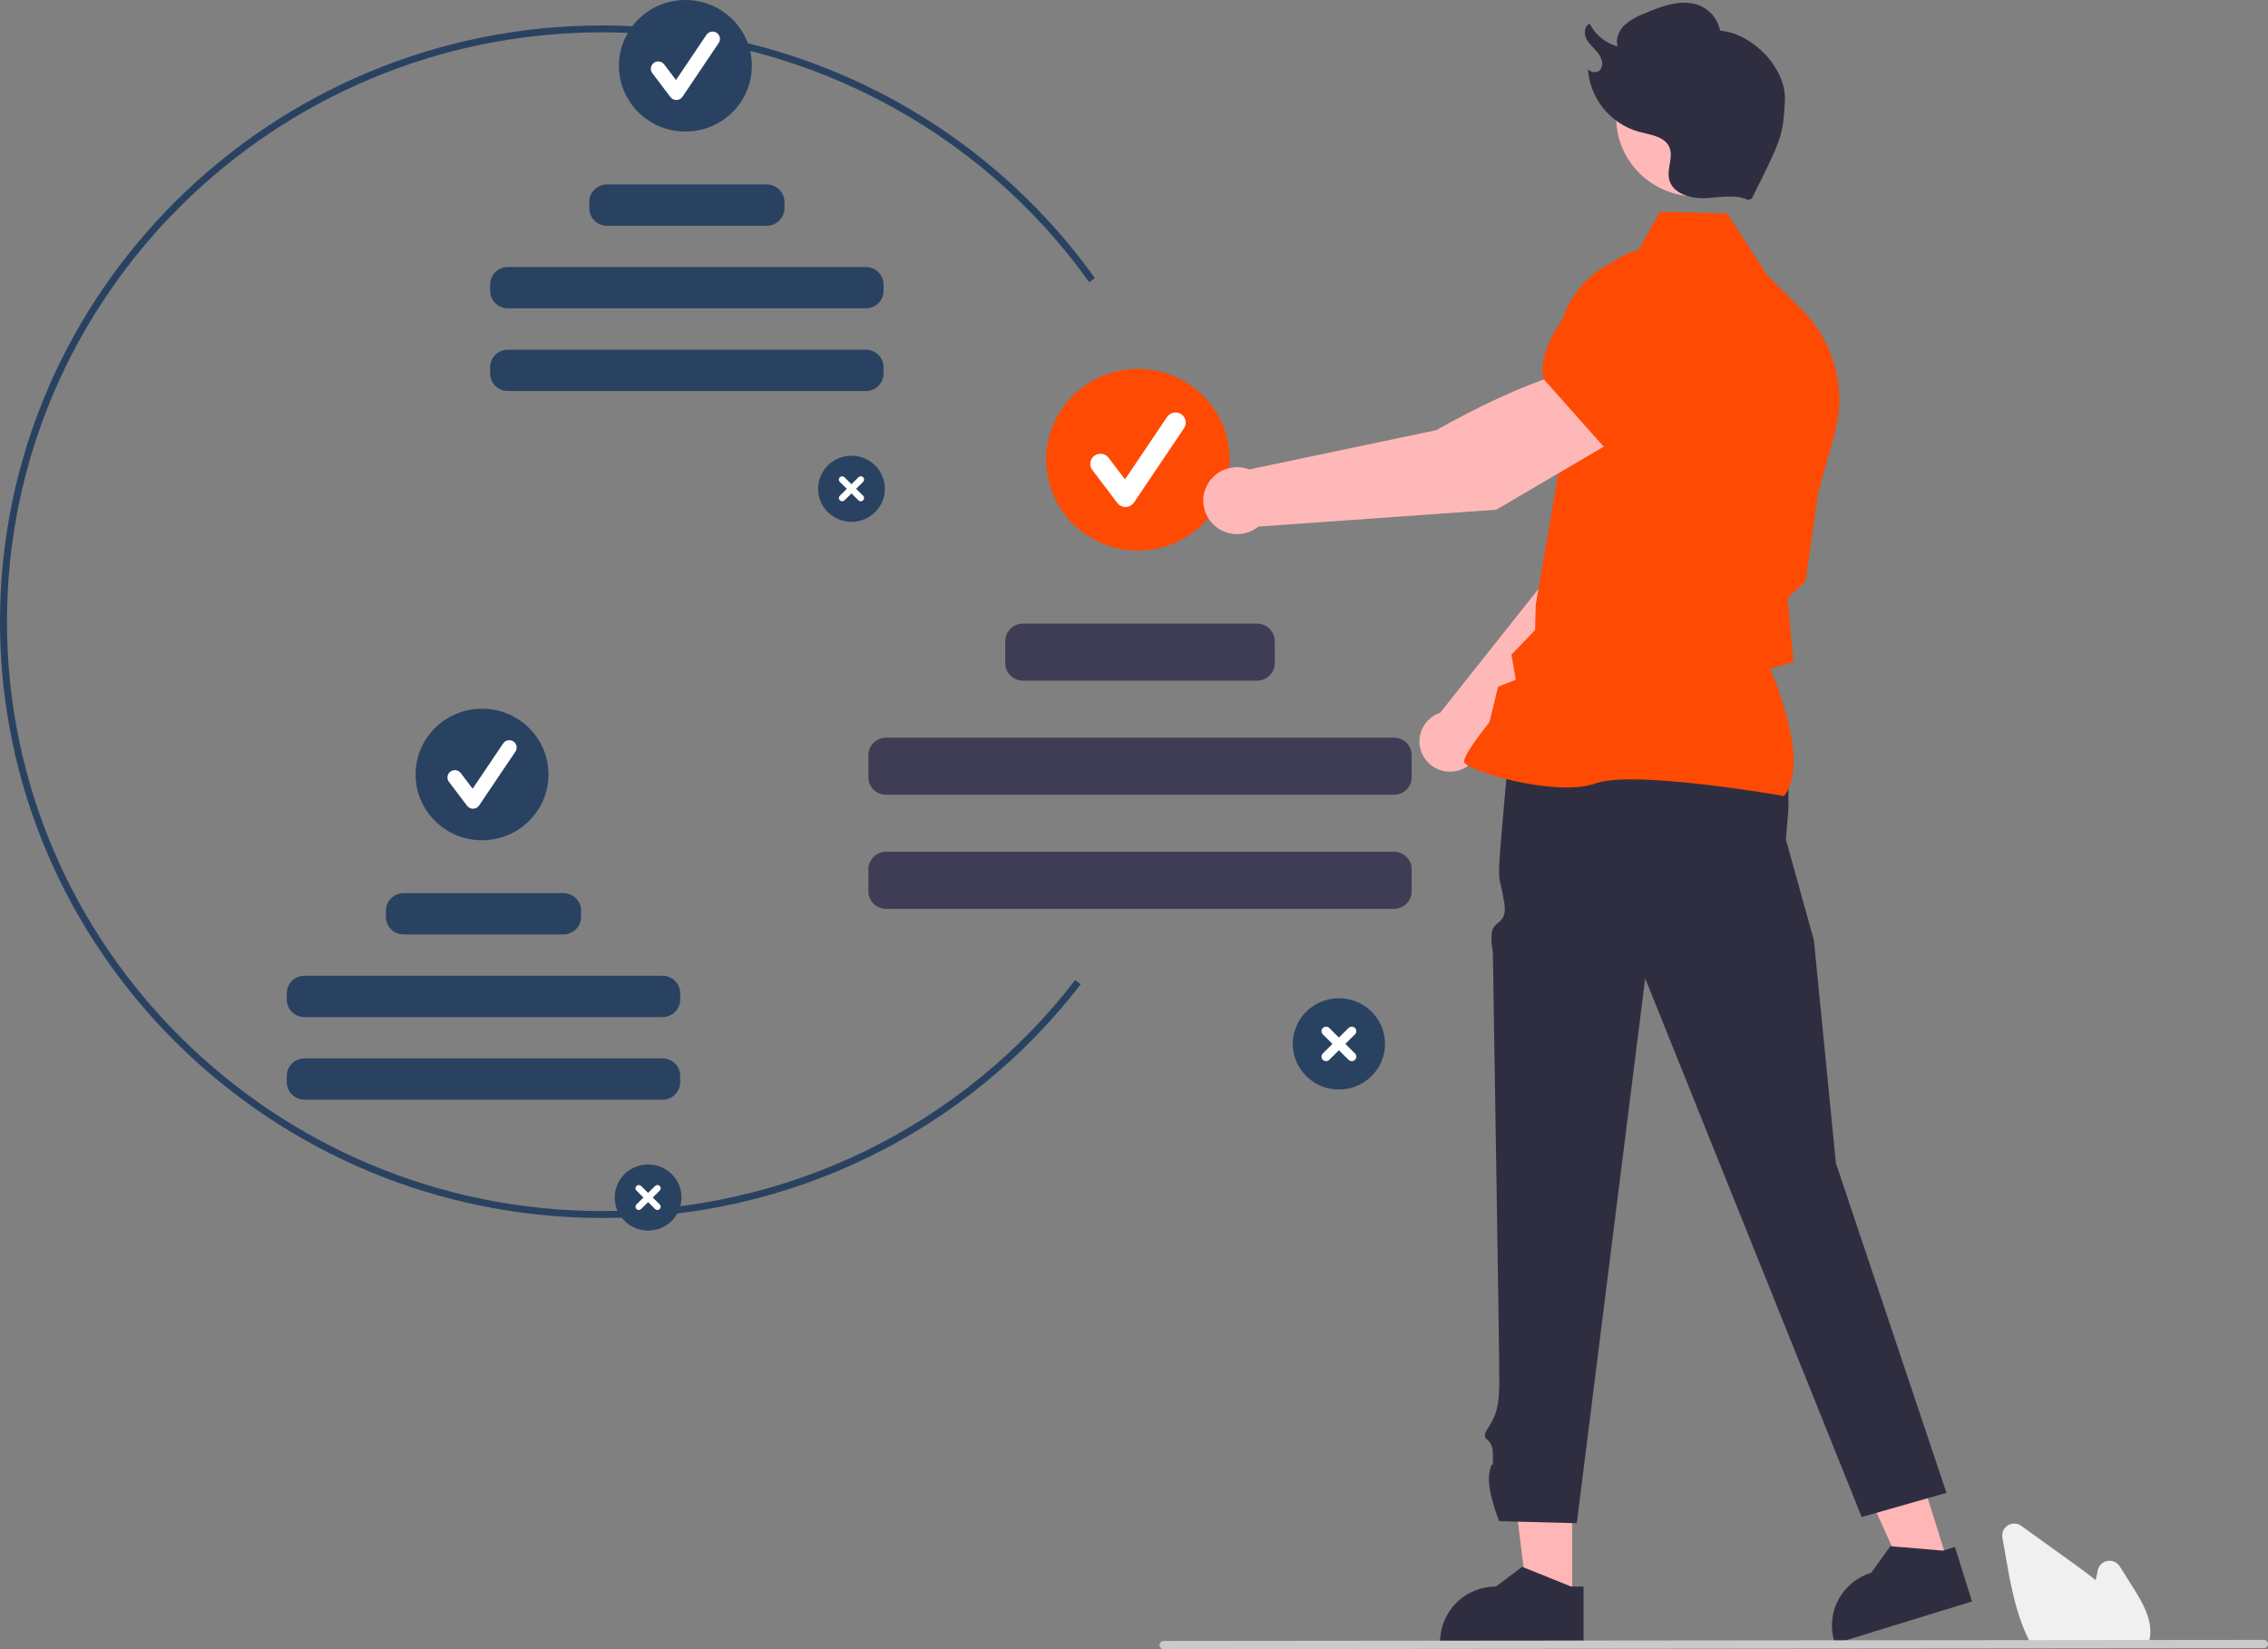 <svg xmlns="http://www.w3.org/2000/svg" width="132" height="96" viewBox="0 0 132 96" fill="none">
<rect x="0" y="0" width="132" height="96" fill="#808080" stroke="none"/>
<g clip-path="url(#clip0_532_6009)">
<path d="M35.062 70.899C15.729 70.899 0 55.328 0 36.19C0 17.051 15.729 1.48 35.062 1.48C40.679 1.486 46.213 2.825 51.2 5.385C56.187 7.945 60.482 11.651 63.723 16.192L63.392 16.424C60.188 11.935 55.943 8.272 51.014 5.742C46.084 3.212 40.614 1.888 35.062 1.882C15.953 1.882 0.406 17.273 0.406 36.19C0.406 55.107 15.953 70.497 35.062 70.497C40.385 70.514 45.64 69.309 50.413 66.977C55.187 64.645 59.349 61.249 62.573 57.056L62.895 57.3C59.633 61.542 55.422 64.978 50.593 67.338C45.764 69.697 40.447 70.916 35.062 70.899Z" fill="#2a4261"/>
<path d="M49.557 30.377C49.172 30.377 48.797 30.264 48.477 30.053C48.157 29.842 47.908 29.541 47.761 29.189C47.614 28.838 47.576 28.451 47.651 28.078C47.726 27.705 47.911 27.362 48.182 27.093C48.454 26.824 48.801 26.64 49.178 26.566C49.555 26.492 49.945 26.53 50.3 26.676C50.656 26.821 50.959 27.068 51.173 27.384C51.386 27.701 51.5 28.073 51.5 28.453C51.5 28.963 51.295 29.453 50.931 29.814C50.567 30.174 50.072 30.377 49.557 30.377Z" fill="#2a4261"/>
<path d="M50.234 28.856L49.827 28.454L50.234 28.051C50.252 28.033 50.266 28.012 50.276 27.989C50.286 27.966 50.291 27.942 50.291 27.917C50.291 27.892 50.286 27.867 50.276 27.844C50.267 27.821 50.252 27.8 50.234 27.782C50.217 27.765 50.196 27.75 50.172 27.741C50.149 27.731 50.124 27.727 50.099 27.727C50.073 27.727 50.048 27.732 50.025 27.741C50.002 27.751 49.981 27.765 49.963 27.783L49.556 28.185L49.15 27.783C49.114 27.747 49.065 27.727 49.014 27.727C48.963 27.727 48.914 27.747 48.878 27.783C48.843 27.818 48.822 27.866 48.822 27.917C48.822 27.967 48.843 28.015 48.878 28.051L49.285 28.454L48.878 28.856C48.843 28.892 48.823 28.94 48.823 28.99C48.823 29.041 48.843 29.089 48.879 29.124C48.915 29.16 48.963 29.18 49.014 29.18C49.065 29.18 49.114 29.16 49.15 29.125L49.556 28.722L49.963 29.125C49.981 29.142 50.002 29.156 50.025 29.166C50.048 29.175 50.073 29.18 50.099 29.18C50.124 29.18 50.149 29.175 50.172 29.166C50.195 29.156 50.216 29.142 50.234 29.125C50.252 29.107 50.266 29.086 50.276 29.063C50.285 29.04 50.29 29.015 50.29 28.99C50.29 28.965 50.285 28.941 50.276 28.918C50.266 28.895 50.252 28.874 50.234 28.856Z" fill="white"/>
<path d="M39.891 7.658C42.027 7.658 43.759 5.943 43.759 3.829C43.759 1.714 42.027 0 39.891 0C37.755 0 36.023 1.714 36.023 3.829C36.023 5.943 37.755 7.658 39.891 7.658Z" fill="#2a4261"/>
<path d="M39.364 5.821C39.297 5.821 39.232 5.806 39.172 5.776C39.112 5.747 39.06 5.704 39.02 5.651L37.965 4.258C37.931 4.213 37.906 4.162 37.892 4.108C37.878 4.054 37.875 3.997 37.883 3.942C37.891 3.887 37.91 3.833 37.939 3.785C37.968 3.737 38.006 3.695 38.051 3.662C38.096 3.628 38.148 3.604 38.202 3.59C38.257 3.576 38.314 3.573 38.37 3.581C38.426 3.589 38.48 3.607 38.528 3.636C38.577 3.664 38.619 3.702 38.653 3.747L39.344 4.658L41.117 2.025C41.18 1.932 41.279 1.868 41.39 1.846C41.502 1.824 41.617 1.847 41.712 1.909C41.806 1.972 41.872 2.069 41.895 2.179C41.917 2.289 41.895 2.404 41.833 2.498L39.722 5.631C39.684 5.688 39.633 5.735 39.572 5.768C39.512 5.801 39.445 5.819 39.376 5.821L39.364 5.821Z" fill="white"/>
<path d="M44.627 10.736H35.326C34.758 10.736 34.297 11.193 34.297 11.755V12.122C34.297 12.685 34.758 13.141 35.326 13.141H44.627C45.196 13.141 45.656 12.685 45.656 12.122V11.755C45.656 11.193 45.196 10.736 44.627 10.736Z" fill="#2a4261"/>
<path d="M50.396 15.545H29.557C28.988 15.545 28.527 16.001 28.527 16.564V16.931C28.527 17.493 28.988 17.95 29.557 17.95H50.396C50.964 17.95 51.425 17.493 51.425 16.931V16.564C51.425 16.001 50.964 15.545 50.396 15.545Z" fill="#2a4261"/>
<path d="M50.396 20.355H29.557C28.988 20.355 28.527 20.812 28.527 21.374V21.741C28.527 22.304 28.988 22.76 29.557 22.76H50.396C50.964 22.76 51.425 22.304 51.425 21.741V21.374C51.425 20.812 50.964 20.355 50.396 20.355Z" fill="#2a4261"/>
<path d="M37.721 71.633C37.337 71.633 36.961 71.52 36.641 71.309C36.322 71.097 36.072 70.797 35.925 70.445C35.778 70.094 35.74 69.707 35.815 69.334C35.89 68.961 36.075 68.618 36.347 68.349C36.618 68.08 36.965 67.896 37.342 67.822C37.719 67.748 38.109 67.786 38.465 67.932C38.82 68.077 39.123 68.324 39.337 68.64C39.55 68.957 39.664 69.329 39.664 69.709C39.664 70.219 39.46 70.709 39.095 71.07C38.731 71.43 38.236 71.633 37.721 71.633Z" fill="#2a4261"/>
<path d="M38.398 70.112L37.991 69.709L38.398 69.306C38.434 69.271 38.454 69.222 38.454 69.172C38.454 69.122 38.434 69.074 38.398 69.038C38.362 69.002 38.313 68.982 38.263 68.982C38.212 68.982 38.163 69.002 38.127 69.038L37.72 69.441L37.314 69.038C37.278 69.002 37.229 68.982 37.178 68.982C37.127 68.982 37.078 69.002 37.042 69.038C37.007 69.074 36.986 69.122 36.986 69.172C36.986 69.222 37.007 69.271 37.042 69.306L37.449 69.709L37.042 70.112C37.007 70.147 36.986 70.195 36.986 70.246C36.986 70.296 37.007 70.344 37.042 70.38C37.078 70.416 37.127 70.436 37.178 70.436C37.229 70.436 37.278 70.416 37.314 70.38L37.72 69.977L38.127 70.38C38.163 70.416 38.212 70.436 38.263 70.436C38.313 70.436 38.362 70.416 38.398 70.38C38.434 70.344 38.454 70.296 38.454 70.246C38.454 70.195 38.434 70.147 38.398 70.112Z" fill="white"/>
<path d="M28.055 48.911C30.191 48.911 31.923 47.197 31.923 45.083C31.923 42.968 30.191 41.254 28.055 41.254C25.919 41.254 24.188 42.968 24.188 45.083C24.188 47.197 25.919 48.911 28.055 48.911Z" fill="#2a4261"/>
<path d="M27.528 47.076C27.462 47.076 27.396 47.06 27.336 47.031C27.276 47.001 27.224 46.958 27.184 46.905L26.129 45.513C26.095 45.468 26.07 45.417 26.056 45.363C26.042 45.309 26.039 45.252 26.047 45.197C26.055 45.142 26.074 45.088 26.103 45.04C26.132 44.992 26.17 44.95 26.215 44.916C26.26 44.883 26.312 44.858 26.366 44.844C26.421 44.831 26.478 44.828 26.534 44.836C26.59 44.843 26.644 44.862 26.692 44.891C26.741 44.919 26.784 44.957 26.817 45.002L27.508 45.913L29.281 43.28C29.312 43.233 29.352 43.193 29.399 43.161C29.446 43.13 29.499 43.108 29.555 43.096C29.61 43.085 29.667 43.085 29.723 43.096C29.779 43.107 29.832 43.128 29.879 43.159C29.926 43.191 29.967 43.231 29.998 43.277C30.03 43.324 30.052 43.377 30.062 43.432C30.073 43.487 30.073 43.544 30.062 43.599C30.051 43.654 30.028 43.706 29.997 43.752L27.886 46.886C27.848 46.943 27.797 46.989 27.737 47.023C27.676 47.056 27.609 47.074 27.54 47.076L27.528 47.076Z" fill="white"/>
<path d="M32.791 51.99H23.49C22.922 51.99 22.461 52.446 22.461 53.009V53.376C22.461 53.939 22.922 54.395 23.49 54.395H32.791C33.359 54.395 33.82 53.939 33.82 53.376V53.009C33.82 52.446 33.359 51.99 32.791 51.99Z" fill="#2a4261"/>
<path d="M38.56 56.801H17.721C17.152 56.801 16.691 57.257 16.691 57.82V58.187C16.691 58.749 17.152 59.205 17.721 59.205H38.56C39.128 59.205 39.589 58.749 39.589 58.187V57.82C39.589 57.257 39.128 56.801 38.56 56.801Z" fill="#2a4261"/>
<path d="M38.56 61.609H17.721C17.152 61.609 16.691 62.066 16.691 62.628V62.995C16.691 63.558 17.152 64.014 17.721 64.014H38.56C39.128 64.014 39.589 63.558 39.589 62.995V62.628C39.589 62.066 39.128 61.609 38.56 61.609Z" fill="#2a4261"/>
<path d="M77.926 63.423C77.395 63.423 76.876 63.267 76.435 62.975C75.994 62.683 75.65 62.268 75.447 61.783C75.243 61.297 75.19 60.763 75.294 60.248C75.397 59.733 75.653 59.259 76.028 58.888C76.404 58.516 76.882 58.263 77.402 58.16C77.923 58.058 78.463 58.111 78.953 58.312C79.444 58.513 79.863 58.853 80.157 59.29C80.452 59.727 80.61 60.241 80.61 60.766C80.61 61.471 80.327 62.147 79.824 62.645C79.32 63.143 78.638 63.423 77.926 63.423Z" fill="#2a4261"/>
<path d="M78.862 61.323L78.3 60.767L78.862 60.211C78.911 60.162 78.939 60.095 78.939 60.026C78.939 59.956 78.911 59.89 78.862 59.84C78.812 59.791 78.745 59.764 78.674 59.764C78.604 59.764 78.537 59.791 78.487 59.84L77.926 60.396L77.364 59.84C77.314 59.791 77.247 59.764 77.177 59.764C77.107 59.764 77.039 59.791 76.99 59.84C76.94 59.89 76.912 59.956 76.912 60.026C76.912 60.095 76.94 60.162 76.99 60.211L77.551 60.767L76.99 61.323C76.94 61.372 76.912 61.439 76.912 61.508C76.912 61.578 76.94 61.645 76.99 61.694C77.039 61.743 77.107 61.77 77.177 61.77C77.247 61.77 77.314 61.743 77.364 61.694L77.926 61.138L78.487 61.694C78.537 61.743 78.604 61.77 78.674 61.77C78.745 61.77 78.812 61.743 78.862 61.694C78.911 61.645 78.939 61.578 78.939 61.508C78.939 61.439 78.911 61.372 78.862 61.323Z" fill="white"/>
<path d="M66.231 32.049C69.181 32.049 71.572 29.682 71.572 26.762C71.572 23.842 69.181 21.475 66.231 21.475C63.282 21.475 60.891 23.842 60.891 26.762C60.891 29.682 63.282 32.049 66.231 32.049Z" fill="#ff4a03"/>
<path d="M65.504 29.514C65.412 29.514 65.321 29.492 65.239 29.451C65.156 29.411 65.084 29.351 65.029 29.278L63.572 27.355C63.525 27.293 63.491 27.223 63.472 27.148C63.452 27.073 63.448 26.995 63.459 26.919C63.47 26.842 63.496 26.769 63.536 26.702C63.576 26.636 63.628 26.578 63.691 26.532C63.753 26.485 63.824 26.451 63.9 26.432C63.975 26.413 64.054 26.409 64.131 26.42C64.209 26.431 64.283 26.457 64.35 26.496C64.417 26.535 64.476 26.587 64.522 26.649L65.476 27.907L67.924 24.272C67.967 24.207 68.023 24.152 68.088 24.109C68.153 24.066 68.225 24.036 68.302 24.021C68.379 24.006 68.457 24.006 68.534 24.021C68.61 24.036 68.683 24.066 68.748 24.108C68.813 24.151 68.869 24.206 68.912 24.271C68.956 24.335 68.986 24.407 69.001 24.483C69.016 24.558 69.016 24.636 69.001 24.712C68.986 24.788 68.956 24.86 68.913 24.924L65.999 29.252C65.946 29.33 65.875 29.394 65.792 29.44C65.709 29.485 65.616 29.511 65.521 29.513C65.515 29.513 65.51 29.514 65.504 29.514Z" fill="white"/>
<path d="M73.163 36.301H59.535C58.967 36.301 58.506 36.757 58.506 37.32V38.602C58.506 39.165 58.967 39.621 59.535 39.621H73.163C73.731 39.621 74.192 39.165 74.192 38.602V37.32C74.192 36.757 73.731 36.301 73.163 36.301Z" fill="#3F3D56"/>
<path d="M81.131 42.941H51.57C51.002 42.941 50.541 43.398 50.541 43.96V45.243C50.541 45.806 51.002 46.262 51.57 46.262H81.131C81.7 46.262 82.16 45.806 82.16 45.243V43.96C82.16 43.398 81.7 42.941 81.131 42.941Z" fill="#3F3D56"/>
<path d="M81.131 49.584H51.57C51.002 49.584 50.541 50.04 50.541 50.603V51.886C50.541 52.448 51.002 52.905 51.57 52.905H81.131C81.7 52.905 82.16 52.448 82.16 51.886V50.603C82.16 50.04 81.7 49.584 81.131 49.584Z" fill="#3F3D56"/>
<path d="M91.506 93.191L88.916 93.191L87.684 83.301L91.507 83.301L91.506 93.191Z" fill="#FFB6B6"/>
<path d="M91.437 92.353L88.671 91.239L88.592 91.207L87.065 92.353C86.203 92.353 85.376 92.692 84.767 93.295C84.157 93.899 83.815 94.717 83.814 95.571V95.675H92.165V92.353H91.437Z" fill="#2F2E41"/>
<path d="M113.398 91.044L110.925 91.805L106.783 82.722L110.434 81.6L113.398 91.044Z" fill="#FFB6B6"/>
<path d="M113.081 90.264L110.107 90.013L110.022 90.006L108.907 91.549C108.084 91.802 107.396 92.369 106.995 93.124C106.593 93.879 106.512 94.761 106.767 95.577L106.799 95.676L114.774 93.223L113.778 90.05L113.081 90.264Z" fill="#2F2E41"/>
<path d="M103.035 42.529L104.088 45.495V47.098L103.941 48.861L105.572 54.741L106.851 67.708L113.287 86.901L108.352 88.308L95.751 56.948L91.772 88.668L87.258 88.549C87.258 88.549 86.486 86.7 86.689 85.695C86.892 84.69 86.892 85.896 86.892 84.69C86.892 83.484 86.012 84.008 86.655 83.043C87.298 82.077 87.218 81.232 87.258 80.65C87.298 80.067 86.892 56.55 86.892 55.746C86.892 54.942 86.751 55.118 86.822 54.327C86.892 53.535 87.784 53.861 87.541 52.492C87.298 51.123 87.218 51.363 87.258 50.339C87.298 49.314 87.858 43.309 87.858 43.309L103.035 42.529Z" fill="#2F2E41"/>
<path d="M86.142 43.494L95.19 34.856L97.698 27.827L93.999 26.234C92.099 28.036 90.045 33.648 90.045 33.648L83.819 41.49C83.77 41.506 83.722 41.524 83.674 41.544C83.394 41.667 83.15 41.859 82.966 42.102C82.783 42.345 82.666 42.63 82.626 42.931C82.587 43.232 82.626 43.538 82.741 43.819C82.856 44.101 83.042 44.348 83.282 44.537C83.521 44.726 83.806 44.851 84.109 44.9C84.411 44.948 84.721 44.918 85.009 44.814C85.297 44.709 85.552 44.532 85.751 44.301C85.949 44.07 86.084 43.792 86.142 43.494Z" fill="#FFB8B8"/>
<path d="M92.959 27.018L97.651 28.493L97.669 28.49C99.415 28.2 100.864 25.377 101.772 23.059C102.071 22.294 102.065 21.446 101.757 20.686C101.448 19.925 100.859 19.309 100.109 18.962C99.554 18.709 98.938 18.616 98.332 18.692C97.726 18.767 97.154 19.009 96.679 19.39L94.27 21.339L92.959 27.018Z" fill="#ff4a03"/>
<path d="M103.833 46.339L103.86 46.303C105.324 44.381 103.322 39.621 103.019 38.931L104.38 38.532L104.143 35.966L104.029 34.822L105.087 33.827L105.091 33.802L105.819 28.674L106.771 25.28C107.13 23.997 107.137 22.643 106.793 21.356C106.448 20.069 105.764 18.896 104.81 17.958L102.863 16.044L100.531 12.43L96.62 12.33L95.214 14.803C93.906 15.067 92.734 15.777 91.9 16.809C91.067 17.842 90.626 19.13 90.654 20.451L90.786 27.035L89.383 35.192L89.343 36.674L87.966 38.113L88.221 39.567L87.191 39.974L86.686 42.041C86.494 42.279 85.222 43.87 85.211 44.313C85.209 44.38 85.257 44.445 85.362 44.52C86.185 45.102 90.784 46.365 92.854 45.606C95.059 44.798 103.701 46.316 103.788 46.331L103.833 46.339Z" fill="#ff4a03"/>
<path d="M94.245 25.468L92.247 21.525C89.347 21.721 83.593 25.04 83.593 25.04L72.704 27.326C72.382 27.203 72.032 27.166 71.691 27.22C71.35 27.273 71.028 27.415 70.76 27.63C70.491 27.846 70.285 28.127 70.161 28.447C70.038 28.766 70.001 29.112 70.056 29.45C70.11 29.788 70.254 30.106 70.472 30.371C70.689 30.637 70.974 30.841 71.297 30.963C71.62 31.085 71.969 31.12 72.311 31.066C72.652 31.012 72.972 30.869 73.24 30.653L87.091 29.671L94.245 25.468Z" fill="#FFB8B8"/>
<path d="M93.439 26.115L98.656 22.276L99.576 18.998C99.754 18.354 99.746 17.673 99.554 17.033C99.362 16.392 98.992 15.818 98.487 15.375C97.799 14.778 96.908 14.463 95.994 14.492C95.08 14.521 94.211 14.893 93.563 15.532C91.6 17.472 89.36 20.178 89.841 22.055L89.846 22.074L93.439 26.115Z" fill="#ff4a03"/>
<path d="M98.704 11.433C101.266 11.433 103.343 9.377 103.343 6.841C103.343 4.304 101.266 2.248 98.704 2.248C96.141 2.248 94.064 4.304 94.064 6.841C94.064 9.377 96.141 11.433 98.704 11.433Z" fill="#FFB8B8"/>
<path d="M101.756 11.644C100.98 11.283 100.073 11.502 99.217 11.536C98.36 11.569 97.322 11.25 97.14 10.42C97.006 9.807 97.41 9.135 97.155 8.56C96.878 7.933 96.045 7.844 95.376 7.669C94.539 7.429 93.8 6.931 93.268 6.248C92.735 5.565 92.437 4.731 92.415 3.868C92.369 4.211 92.961 4.323 93.155 4.036C93.35 3.749 93.216 3.352 93.001 3.08C92.787 2.807 92.498 2.589 92.336 2.283C92.174 1.977 92.206 1.522 92.521 1.375C92.683 1.698 92.912 1.984 93.194 2.213C93.475 2.442 93.802 2.61 94.154 2.704C94.01 2.273 94.213 1.787 94.54 1.468C94.888 1.169 95.287 0.935 95.72 0.78C96.79 0.321 98.038 -0.136 99.074 0.394C99.341 0.533 99.573 0.73 99.753 0.971C99.932 1.212 100.055 1.489 100.11 1.783C102.026 1.943 103.993 3.998 103.884 5.898C103.767 7.943 103.681 8.109 101.961 11.551" fill="#2F2E41"/>
<path d="M124.997 95.793H118.259L118.23 95.741C118.144 95.587 118.06 95.423 117.983 95.254C117.289 93.783 116.995 92.101 116.736 90.617L116.541 89.498C116.518 89.362 116.536 89.223 116.592 89.097C116.649 88.972 116.743 88.866 116.861 88.793C116.979 88.721 117.116 88.685 117.255 88.69C117.393 88.695 117.528 88.741 117.64 88.822C118.664 89.559 119.688 90.296 120.713 91.033C121.101 91.312 121.544 91.636 121.969 91.985C122.01 91.788 122.053 91.591 122.095 91.396C122.125 91.262 122.194 91.139 122.295 91.044C122.395 90.949 122.522 90.885 122.659 90.862C122.796 90.838 122.937 90.856 123.063 90.912C123.19 90.969 123.297 91.061 123.371 91.178L124.159 92.432C124.734 93.347 125.242 94.25 125.138 95.223C125.139 95.235 125.138 95.247 125.135 95.258C125.115 95.418 125.076 95.575 125.021 95.727L124.997 95.793Z" fill="#F0F0F0"/>
<path d="M131.759 95.938L67.729 95.999C67.665 95.999 67.604 95.974 67.559 95.929C67.514 95.884 67.488 95.823 67.488 95.76C67.488 95.697 67.514 95.636 67.559 95.591C67.604 95.546 67.665 95.521 67.729 95.521L131.759 95.459C131.823 95.459 131.885 95.485 131.93 95.529C131.975 95.574 132 95.635 132 95.698C132 95.762 131.975 95.822 131.93 95.867C131.885 95.912 131.823 95.937 131.759 95.938Z" fill="#CACACA"/>
</g>
<defs fill="#000000">
<clipPath id="clip0_532_6009" fill="#000000">
<rect width="132" height="96" fill="white"/>
</clipPath>
</defs>
</svg>